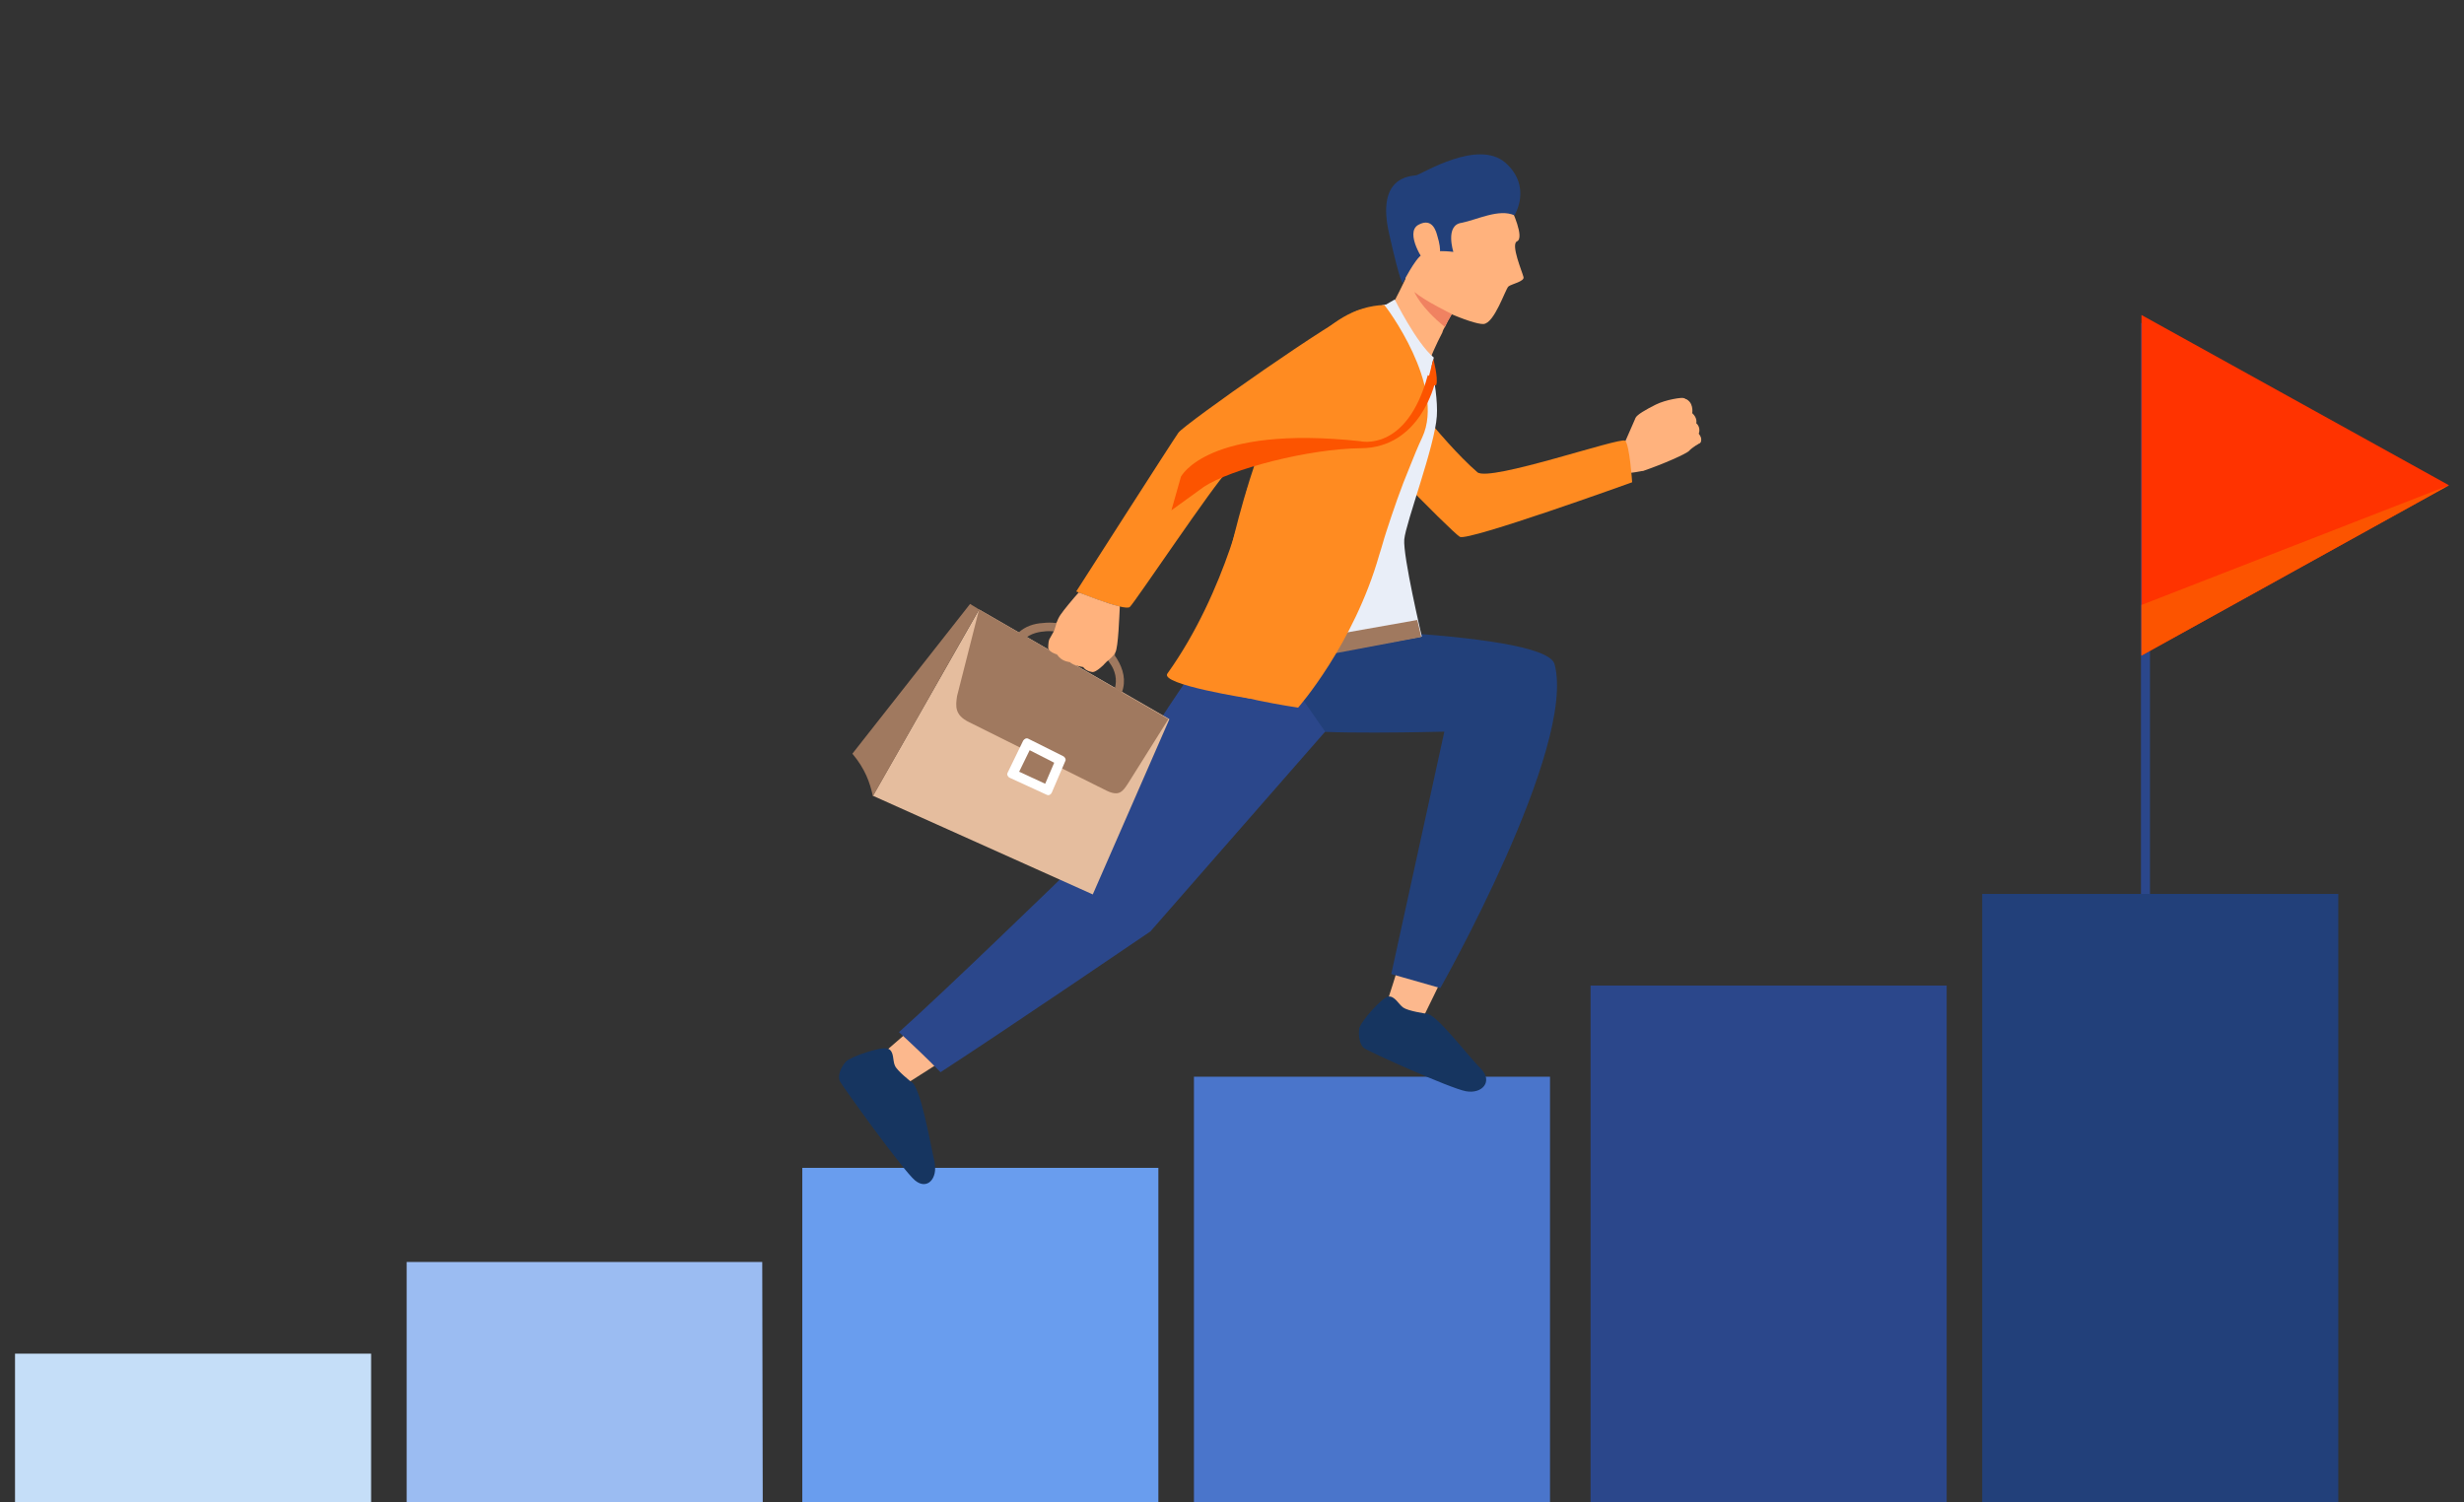 <?xml version="1.0" encoding="utf-8"?>
<!-- Generator: Adobe Illustrator 28.0.0, SVG Export Plug-In . SVG Version: 6.00 Build 0)  -->
<svg version="1.1" id="Layer_1" xmlns="http://www.w3.org/2000/svg" xmlns:xlink="http://www.w3.org/1999/xlink" x="0px" y="0px"
	 viewBox="0 0 492 300" style="enable-background:new 0 0 492 300;" xml:space="preserve">
<rect x="0" y="0" width="492" height="300" fill="#333333" stroke="none"/>
<style type="text/css">
	.st0{fill:#2B478B;}
	.st1{fill-rule:evenodd;clip-rule:evenodd;fill:#FF3300;}
	.st2{fill-rule:evenodd;clip-rule:evenodd;fill:#FC5400;}
	.st3{fill:#C5DEF8;}
	.st4{fill:#9BBCF2;}
	.st5{fill:#699DEE;}
	.st6{fill:#4A75CB;}
	.st7{fill:#22407A;}
	.st8{fill-rule:evenodd;clip-rule:evenodd;fill:#FCB88D;}
	.st9{fill-rule:evenodd;clip-rule:evenodd;fill:#163560;}
	.st10{fill-rule:evenodd;clip-rule:evenodd;fill:#22407A;}
	.st11{fill-rule:evenodd;clip-rule:evenodd;fill:#2B478B;}
	.st12{fill-rule:evenodd;clip-rule:evenodd;fill:#5363AB;}
	.st13{fill-rule:evenodd;clip-rule:evenodd;fill:#FFB27D;}
	.st14{fill-rule:evenodd;clip-rule:evenodd;fill:#FF8B21;}
	.st15{fill-rule:evenodd;clip-rule:evenodd;fill:#E9EEF8;}
	.st16{fill-rule:evenodd;clip-rule:evenodd;fill:#A0795F;}
	.st17{fill-rule:evenodd;clip-rule:evenodd;fill:#F08261;}
	.st18{fill-rule:evenodd;clip-rule:evenodd;fill:#E5BD9E;}
	.st19{fill-rule:evenodd;clip-rule:evenodd;fill:#FFFFFF;}
</style>
<g>
	<path class="st0" d="M429.3,64.5h-1.8v132.1h1.8V64.5z"/>
	<path class="st1" d="M489,96.9l-30.7,17l-30.7,17v-34v-34l30.7,17L489,96.9z"/>
	<path class="st2" d="M489,96.9l-61.4,23.9v10.1l30.7-17L489,96.9z"/>
	<path class="st3" d="M74.1,270.3H3V300h71.1V270.3z"/>
	<path class="st4" d="M152.2,252h-71v48h71.1L152.2,252L152.2,252z"/>
	<path class="st5" d="M231.3,233.2h-71.1V300h71.1L231.3,233.2L231.3,233.2z"/>
	<path class="st6" d="M309.5,215h-71.1v85h71.1V215z"/>
	<path class="st0" d="M388.7,196.8h-71.1V300h71.1V196.8z"/>
	<path class="st7" d="M466.9,178.5h-71.1V300h71.1V178.5z"/>
	<path class="st8" d="M277,200l0.8,6.1l6.5-3.2c0,0,3-6.1,6.9-14.2c-3.3-0.9-6.6-1.6-10-2.4C278.9,194.3,277,200,277,200L277,200z"
		/>
	<path class="st9" d="M284.7,202.4c0,0-3.5-0.5-4.5-1.2c-0.9-0.6-1.7-2.4-3-2.2s-5.6,5.1-5.8,6.4c-0.2,1.4,0.1,3.3,1,3.9
		c0.9,0.7,17.1,8,20.3,8.6c3.2,0.6,5.5-1.9,3-4.5C293.2,211,286.6,202.1,284.7,202.4L284.7,202.4z"/>
	<path class="st10" d="M247.8,125.2c0,0,60.6,0.3,62.6,7.4c4.5,16.5-22.8,64.7-22.8,64.7l-9.8-2.8l10.6-48.4c0,0-27,0.7-29.6-0.6
		S247.8,125.2,247.8,125.2L247.8,125.2z"/>
	<path class="st8" d="M176.6,210.1l-2.6,5.6l7.3,0.5c0,0,5.9-3.7,13.6-8.8c-2.3-2.4-4.8-4.7-7.3-7
		C181.3,206.1,176.6,210.1,176.6,210.1z"/>
	<path class="st9" d="M181.9,216c0,0-2.8-2.2-3.2-3.2c-0.5-1-0.1-2.9-1.4-3.4c-1.3-0.5-7.5,1.6-8.4,2.6c-1,1.1-1.7,2.8-1.2,3.9
		c0.5,1,12.6,17.8,15,19.8s4.6-0.3,3.9-3.7C185.8,228.6,183.8,216.7,181.9,216L181.9,216z"/>
	<path class="st11" d="M258.2,136.9l7-6.9c0,0-15.9-7-22-2c-6.2,5.1-30.3,46.4-30.3,46.4s-24.2,23.5-33.4,31.7c2.5,2.3,6,5.6,8.3,8
		c13.4-8.7,41.9-28.1,41.9-28.1l34.9-39.9L258.2,136.9L258.2,136.9z"/>
	<path class="st12" d="M250.5,96.7c-0.3,5.2,3.8,9.7,9.2,10c5.4,0.3,10.1-3.6,10.4-8.8c0.3-5.2-3.8-9.7-9.2-10
		C255.5,87.6,250.9,91.5,250.5,96.7z"/>
	<path class="st13" d="M328.2,94c0,0-3,0.6-4.7,0.6s1.6-5,1.6-5L328.2,94z"/>
	<path class="st13" d="M324.5,88.2c0,0,1.8-4.1,2.1-4.8c0.3-0.6,2-1.6,4-2.6s5.3-1.5,5.6-1.3c0.3,0.2,0.8,0.2,1.2,1.1
		c0.4,0.9,0.3,1.9,0.3,1.9s1.1,0.8,0.8,2c0,0,1,0.8,0.5,2.1c0,0,0.9,0.8,0.5,1.8c0,0-1.7,1-2.2,1.6s-5.3,2.7-9.1,4
		C328.2,94,325.2,93.8,324.5,88.2L324.5,88.2z"/>
	<path class="st13" d="M335.6,79.8c0,0-5.1,2.7-4.8,3.5c0.3,0.8,1,1,1,1l-1.6,2c0,0-0.3,1.9,2,1.6c0,0-0.4,1.8,1.7,1.2
		c0,0,0.2,1.3,1.3,1.2c1-0.1,4.3-1.9,4.3-1.9s0.6-0.7-0.3-1.8c0,0,0.5-1.2-0.5-2.1c0,0,0.3-1-0.8-2c0,0,0.4-2.4-1.6-2.9
		C336.2,79.5,335.9,79.7,335.6,79.8z"/>
	<path class="st13" d="M326.7,83.4c0,0,4-0.1,6.2,0.8c0.5,0.2,0.9,0.5,0.9,1s-0.8,1.2-2.5,1.3s-3.9,1-3.9,1S325.6,87.1,326.7,83.4z"
		/>
	<path class="st14" d="M277.4,73.9c0,0,10.1,13.9,17.6,20.4c2.4,2,28.6-7.1,29.5-6.3s1.4,8.3,1.4,8.3s-32.7,11.8-34.4,10.9
		c-1.7-1-23.7-23.3-24.8-26.5c-1.2-3.2-0.9-7,2.4-8.6C273.8,69.7,277.4,73.9,277.4,73.9L277.4,73.9z"/>
	<path class="st15" d="M284.3,66.5c0,0,3,10.7,2.6,16.6c-0.4,6-6.2,21.3-6.5,24.6s3.5,19.4,3.5,19.4l-38,6.9c0,0-0.3-9.5,0.7-20.8
		s5.1-20.4,6.4-26.8c4.5-21.9,23.7-25.6,23.7-25.6L284.3,66.5L284.3,66.5z"/>
	<path class="st13" d="M301.8,41.8c0,0,2.7,5.7,1.1,6.4c-1.3,0.6,1.1,6.2,1.3,7.1c0.3,0.9-2.4,1.4-3,1.9s-2.8,7.4-5,7.5
		c-2.2,0.1-11.8-3.9-14.3-6.7s-3.8-15.1-1.7-20C282.5,33,297.1,31.8,301.8,41.8L301.8,41.8z"/>
	<path class="st13" d="M289.9,62.7c0,0-0.3,0.5-0.8,1.4c-0.2,0.4-0.4,0.8-0.6,1.2c-0.2,0.3-0.4,0.7-0.5,1.1
		c-1.2,2.3-2.5,5.1-2.8,6.6c-0.5,2.7-7.3-11.9-7.3-11.9s4.3-7.7,7.5-17C288.6,34.7,289.9,62.7,289.9,62.7z"/>
	<path class="st10" d="M302.4,43c0,0,3.6-5.7-1.8-10.5c-5.5-4.8-16.6,2.2-17.8,2.5c-1.2,0.2-8.1,0.2-5.4,11.8
		c2.3,10.2,2.7,9.7,2.7,9.7s2.5-4.9,3.8-5.6c2-1.2,6.3-0.6,6.3-0.6s-1.7-5.3,1.6-5.8C294.9,43.9,299.3,41.6,302.4,43L302.4,43z"/>
	<path class="st13" d="M287,47.1c-0.2-0.7-0.9-3.8-3.8-2.2c-2.8,1.6,1.2,7.6,1.6,7.7C285.3,52.7,288.9,53.2,287,47.1z"/>
	<path class="st15" d="M278.5,59.8c0,0,4.3,8.7,7.8,11.6l-1.4,5.3l-8.3-15.8L278.5,59.8L278.5,59.8z"/>
	<path class="st16" d="M283.8,127.2l-0.8-3.4l-37.3,6.6v4L283.8,127.2z"/>
	<path class="st14" d="M284,87.3c-0.9,1.9-1.7,3.9-2.5,5.9c-1.8,4.3-3.3,8.7-4.7,13c-0.5,1.5-0.9,3.1-1.4,4.6
		c-5.1,17.9-16.2,30.5-16.2,30.5s-15.1-2.2-18.4-4.8c0,0,2.5-20.8,8.7-40.6c0.5-1.5,1-3.1,1.5-4.6l0,0c4.5-17.5,13.8-30,25.4-30.4
		C276.7,61.1,288.7,77.1,284,87.3z"/>
	<path class="st14" d="M249.1,97.3c0,0-4.1,20.6-16,37.2c-1.6,2.2,16.5,5,16.5,5L249.1,97.3L249.1,97.3z"/>
	<path class="st17" d="M289.9,62.7c0,0-0.3,0.5-0.8,1.4c-0.2,0.4-0.4,0.8-0.6,1.2c-5-4.1-6-6.9-6.1-7
		C284.7,60.2,289.9,62.7,289.9,62.7z"/>
	<path class="st2" d="M286.2,71.7c0,0,1,3.7,0.6,5.1c-0.1,0.5-1.8-0.4-1.8-0.4L286.2,71.7L286.2,71.7z"/>
	<path class="st14" d="M274.1,73.9c0,0-21.1,12.8-29,20.2c-2.5,2.3-18.5,26.2-19.5,27.1c-1,0.9-10.7-3.1-10.7-3.1s19.2-30,20.4-31.7
		s32.2-23.5,35.9-24.4c3.7-1,4.4,0,6.1,3.6C279.5,70.6,274.1,73.9,274.1,73.9L274.1,73.9z"/>
	<path class="st2" d="M286.5,76.5c0,0-2.9,12.9-14.7,13c-10.6,0.1-26.1,4.2-31.4,7.7l-6.5,4.7l1.9-6.7c0,0,5.2-10.4,35.8-7.1
		c0,0,9.3,2.3,13.5-13.2C285.3,75,286.8,75.9,286.5,76.5z"/>
	<path class="st18" d="M195.5,121.7l-21.2,37.2l43.9,19.7l15.3-35L195.5,121.7z"/>
	<path class="st16" d="M170.2,150.5c2.6,3.1,3.5,5.8,4.1,8.5l21.2-37.3l-1.8-1.1L170.2,150.5L170.2,150.5z"/>
	<path class="st16" d="M195.5,121.7l-4.4,17.3c-0.3,2-0.5,3.8,2.4,5.2l27.5,13.7c2.5,1.2,3.2,0.1,4.2-1.4l8.1-12.9L195.5,121.7
		L195.5,121.7z"/>
	<path class="st19" d="M205.3,147.5l7,3.5c0.4,0.2,0.6,0.7,0.4,1l-2.7,6.3c-0.2,0.4-0.6,0.6-1,0.4l-7.4-3.4c-0.4-0.2-0.6-0.7-0.4-1
		l3.1-6.4C204.5,147.6,204.9,147.3,205.3,147.5z"/>
	<path class="st16" d="M205.6,149.8l-2.1,4.3l5.2,2.4l1.8-4.2L205.6,149.8z"/>
	<path class="st16" d="M203.4,126.3c1.3-1.2,3-1.8,4.9-1.9c0.8-0.1,1.7-0.1,2.5,0c1-0.8,3.9-0.2,6.9,1.4c3.2,1.7,5.3,3.9,4.9,5.1
		c0.1,0.2,0.3,0.4,0.4,0.6c1.3,2.1,1.9,4.4,1,6.8l-1.4-0.8c0.5-1.8,0.1-3.6-1-5.1c-0.1-0.2-0.3-0.4-0.4-0.6
		c-1.4,0.1-3.6-0.5-5.9-1.7c-2.4-1.3-4.1-2.8-4.7-4c-0.8-0.1-1.5-0.1-2.2,0c-1.3,0.1-2.6,0.5-3.6,1.3L203.4,126.3L203.4,126.3z"/>
	<path class="st13" d="M209.3,129.4c0,0,0-1.2,0.2-1.7c0,0,0.5-0.9,0.9-1.6c0.1-0.2,0.2-0.4,0.2-0.5c0.2-0.5,0.4-1.8,1.2-2.9
		c0.6-0.9,2.6-3.3,3.6-4.4c1.4,0.5,5.6,2.2,8.2,2.8c-0.1,1.8-0.3,8.2-0.9,9.2c-0.1,0.1-0.1,0.2-0.2,0.3c-0.6,0.9-1.5,1.4-1.9,1.9
		c-0.1,0.2-1.7,1.7-2.4,1.7c-0.9-0.1-1.6-0.5-1.9-1c0,0-1.8-0.2-2.7-1c0,0-1.7-0.1-2.5-1.5C211.3,130.7,209.6,130.4,209.3,129.4
		L209.3,129.4z"/>
</g>
</svg>
